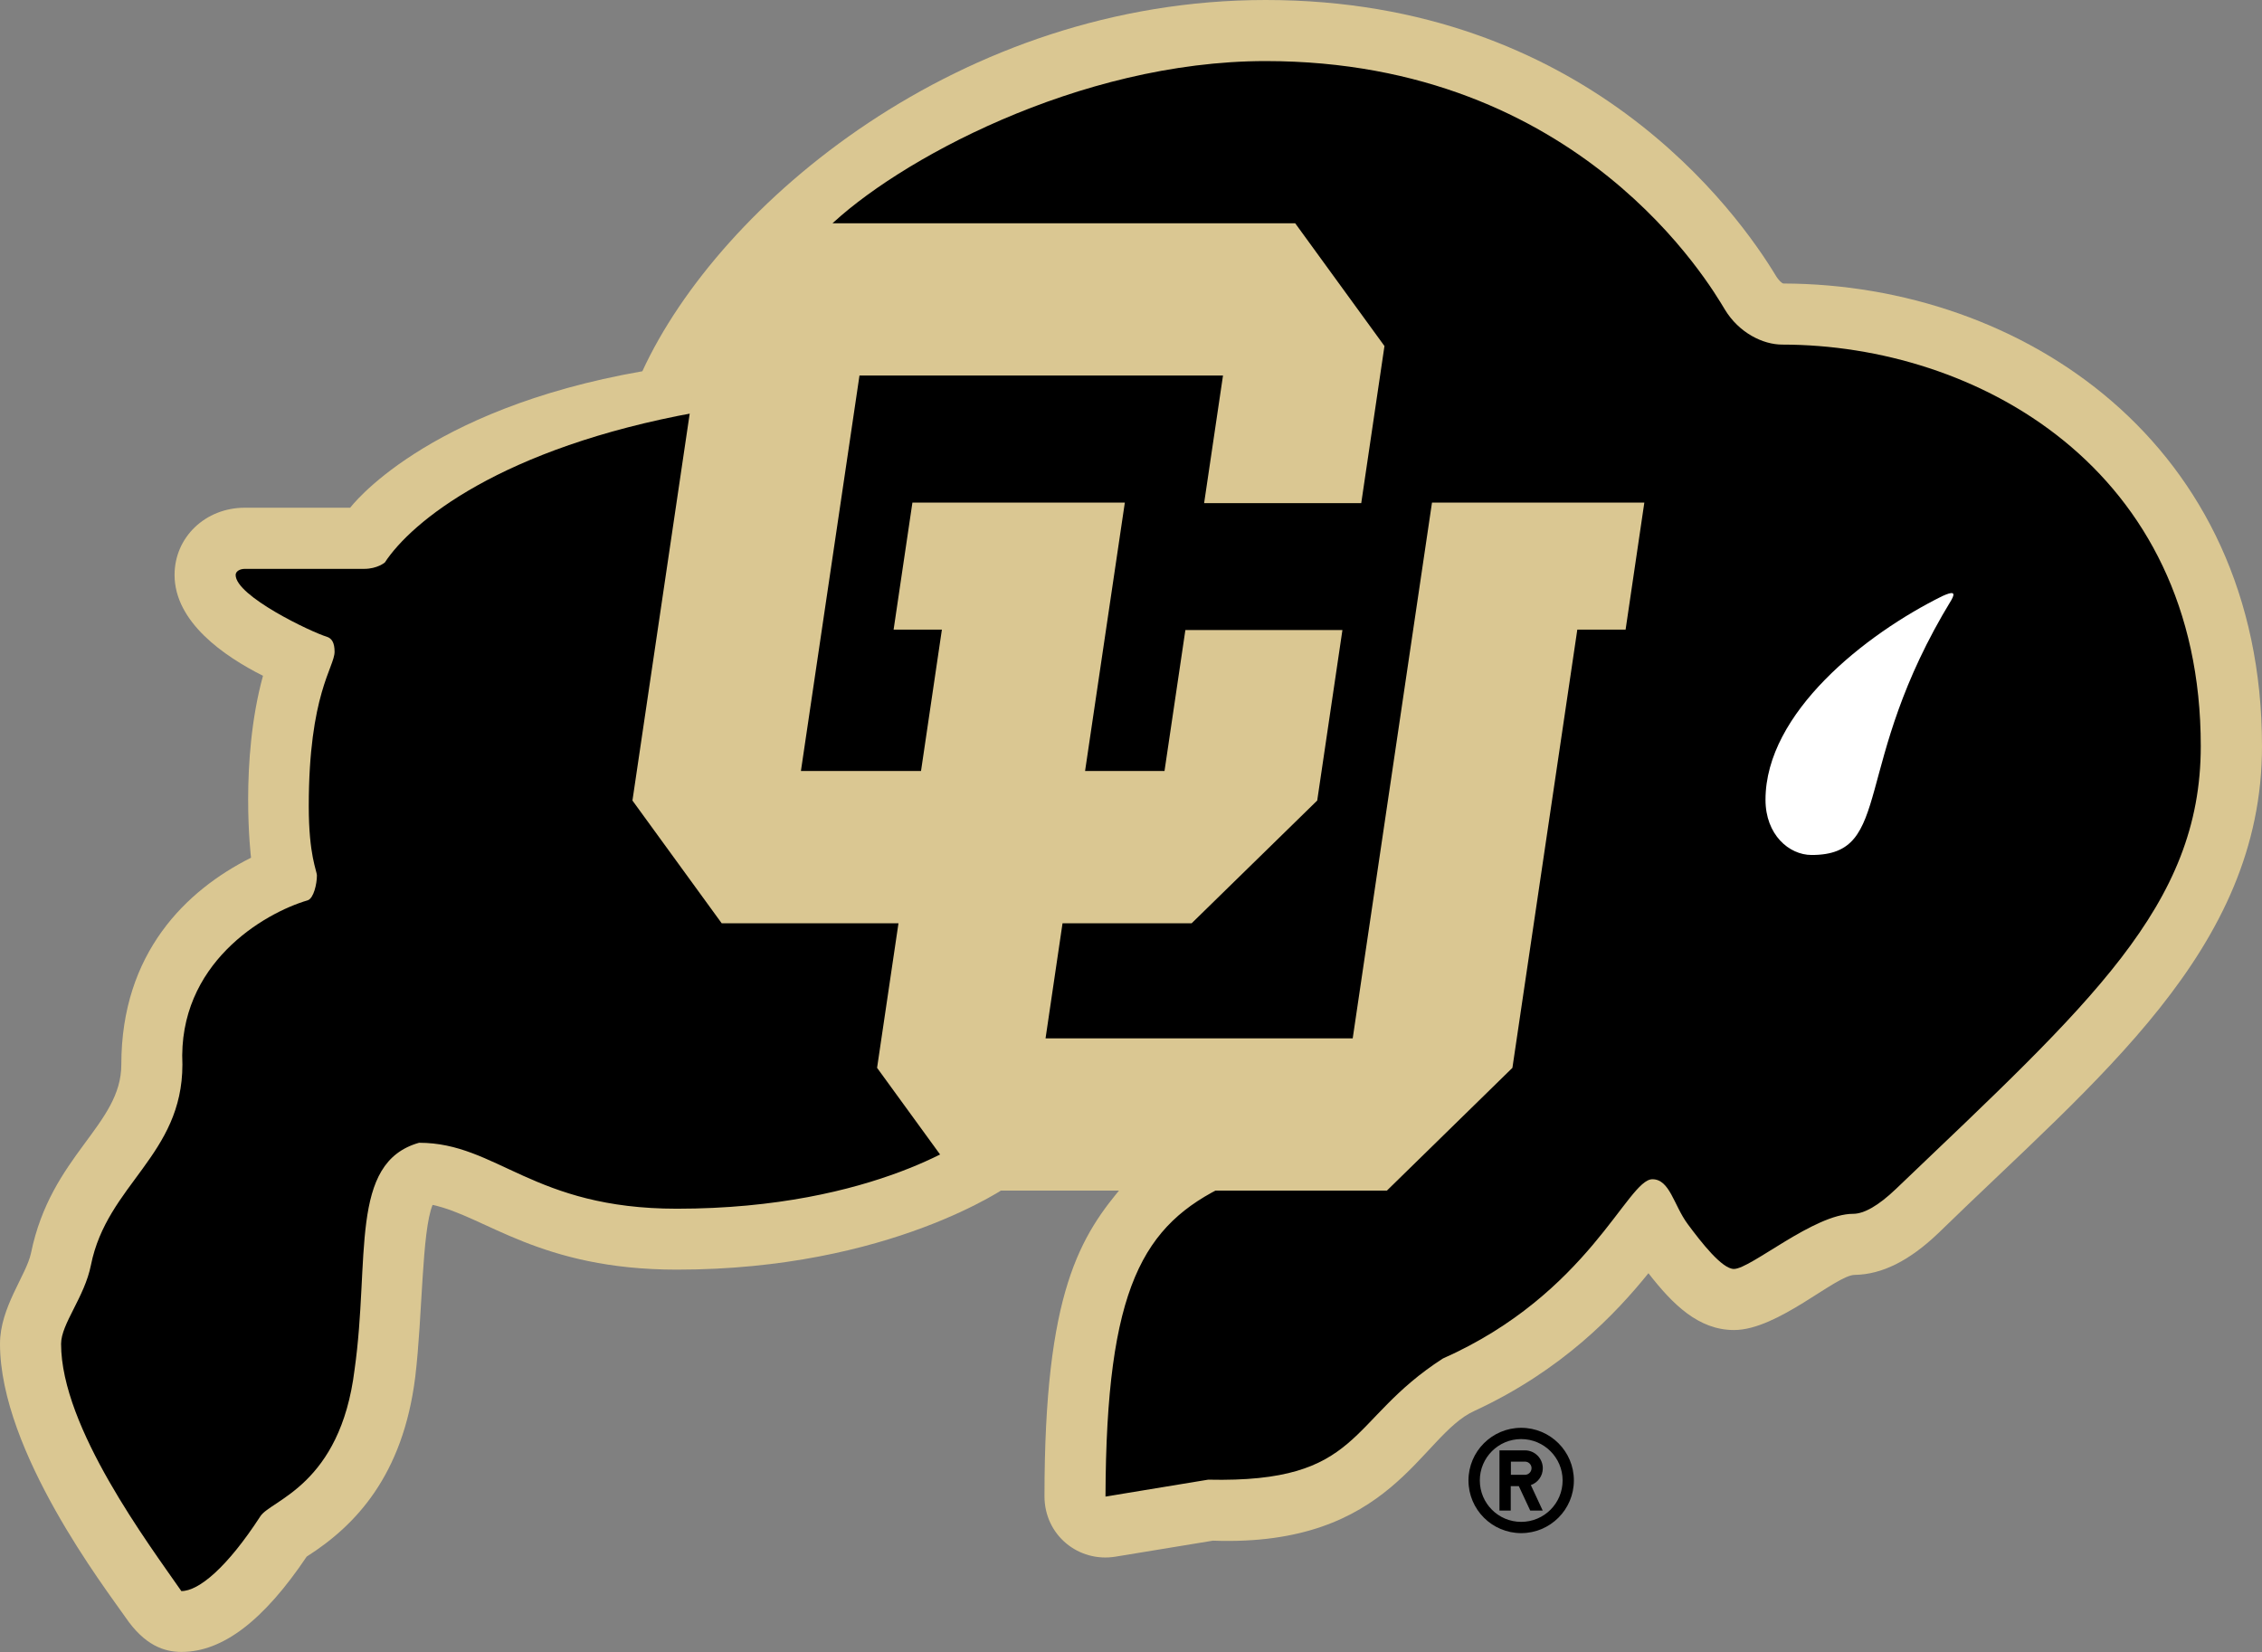 <?xml version="1.0" encoding="utf-8"?>
<!-- Generator: Adobe Illustrator 24.0.3, SVG Export Plug-In . SVG Version: 6.00 Build 0)  -->
<svg version="1.1" xmlns="http://www.w3.org/2000/svg" xmlns:xlink="http://www.w3.org/1999/xlink" x="0px" y="0px"
	 viewBox="0 0 297 216.94" style="enable-background:new 0 0 297 216.94;" xml:space="preserve">
<rect x="0" y="0" width="297" height="216.94" fill="#808080" stroke="none"/>
<style type="text/css">
	.st0{fill:#DAC792;}
	.st1{fill:#FFFFFF;}
</style>
<g>
	<path class="st0" d="M166.19,0c41.97,0,61.94,27.82,67.06,36.34c0.25,0.38,0.69,0.89,0.94,0.89C265.44,37.32,297,58.18,297,98
		c0,26.77-21.66,43.61-42.5,63.93c-3.8,3.63-7.39,5.42-10.97,5.48c-2.48,0-10.08,7.24-15.85,7.24c-4.67,0-8.05-3.36-11.24-7.46
		c-4.34,5.37-11.34,12.75-22.85,18.08c-7.17,3.25-10.75,17.89-34.34,17.04l-12.79,2.1c-4.83,0.79-9.32-2.8-9.32-7.94
		c0-26.83,4.65-34.18,10.63-41.13l-15.31,0.33c0,0-15.49,11.05-43.58,11.05c-18.03,0-25.16-7.03-32.08-8.5
		c-1.43,3.47-1.31,14.56-2.28,22.61c-1.61,12.9-7.82,19.49-14.25,23.57c-5.64,8.39-11.02,12.52-16.44,12.52
		c-2.25,0-4.84-0.85-7.35-4.54C13.95,208.73,0,190.61,0,176.46c0-4.8,3.45-9,4.07-11.91c2.64-12.89,11.86-16.79,11.86-24.77
		c0-14.66,8.53-22.89,17.03-27.15c0,0-1.53-12.6,1.57-23.89c-5.11-2.57-11.61-7.05-11.61-13.25c0-4.95,4.05-8.82,9.22-8.82h13.84
		c0,0,9.63-12.89,38.36-17.92C94.45,26.76,126.11,0,166.19,0z"/>
	<path d="M234.01,45.25c-2.55,0-5.69-1.55-7.54-4.61c-1.85-3.06-18.93-32.62-60.29-32.62c-24.61,0-48.68,13.25-57.55,21.95
		l-17.2,24.18c-25.71,4.67-37.42,14.4-40.9,19.71c0,0-0.98,0.84-2.72,0.84H32.14c-0.64,0-1.2,0.32-1.2,0.8
		c0,2.77,9.93,7.5,11.96,8.11c0.69,0.21,1.03,0.83,1.03,1.97c0,2.04-3.39,5.53-3.39,20.29c0,6.48,1.07,8.46,1.07,9.1
		c0,1.09-0.42,2.98-1.2,3.25c-5.8,1.7-17.09,8.34-16.46,21.57c0,11.91-9.9,15.74-12.01,26.33c-0.84,4.22-3.92,7.72-3.92,10.35
		c0,10.98,11.56,26.35,15.79,32.46c2.29,0,6.01-3.1,10.38-9.83c1.38-2.14,10.49-4.06,12.36-19.22c2.07-14.58-0.77-27.2,8.47-29.82
		c10.25,0,14.91,8.66,33.85,8.66c26.26,0,38.98-9.71,38.98-9.71l33.21,6.59c-10.98,5.22-15.82,13.37-15.91,40.92l13.48-2.22
		c20.36,0.46,18.16-7.77,30.82-15.91c19.19-8.52,24.22-23.54,27.51-23.54c2.29,0,2.8,3.41,4.63,5.88c1.83,2.47,4.52,5.9,6.07,5.9
		c2.2,0,10.52-7.24,15.65-7.24c1.43,0,3.32-1.06,5.63-3.27c25.45-24.33,40.02-37.14,40.02-58.13
		C288.98,61.41,259.4,45.25,234.01,45.25z"/>
	<polygon class="st0" points="188.02,66 177.61,136.35 137.28,136.35 139.51,121.24 156.46,121.24 172.95,105.12 176.26,82.73 
		155.64,82.73 152.9,101.24 142.47,101.24 147.69,66 119.8,66 117.33,82.68 123.67,82.68 120.93,101.24 105.16,101.24 112.85,49.31 
		160.58,49.31 158.1,66.07 178.73,66.07 181.78,45.44 170.06,29.32 108.36,29.32 91.87,45.44 83.04,105.12 94.76,121.24 
		117.97,121.24 115.16,140.22 126.88,156.34 182.1,156.34 198.58,140.22 207.1,82.68 213.44,82.68 215.9,66 	"/>
	<path class="st1" d="M256.22,78.78c-13.3,21.79-7.5,33.49-18.35,33.49c-2.99,0-6.06-2.68-6.06-7.25
		c0-11.42,13.13-21.76,23.23-26.75C256.39,77.66,256.82,77.72,256.22,78.78z"/>
	<g>
		<path d="M199.73,187.49c-3.82,0-6.92,3.1-6.92,6.91c0,3.82,3.1,6.92,6.92,6.92c3.82,0,6.92-3.1,6.92-6.92
			C206.65,190.58,203.55,187.49,199.73,187.49z M199.73,199.84c-3,0-5.43-2.43-5.43-5.44c0-3,2.43-5.43,5.43-5.43
			c3,0,5.44,2.43,5.44,5.43C205.17,197.41,202.74,199.84,199.73,199.84z"/>
		<path d="M202.57,192.8c0-1.29-1.05-2.35-2.35-2.35h-3.34v7.91h1.48v-3.21h1.06l1.5,3.21h1.64l-1.56-3.35
			C201.92,194.69,202.57,193.82,202.57,192.8z M200.23,193.66h-1.85v-1.73h1.85c0.48,0,0.86,0.39,0.86,0.86
			S200.71,193.66,200.23,193.66z"/>
	</g>
</g>
</svg>
